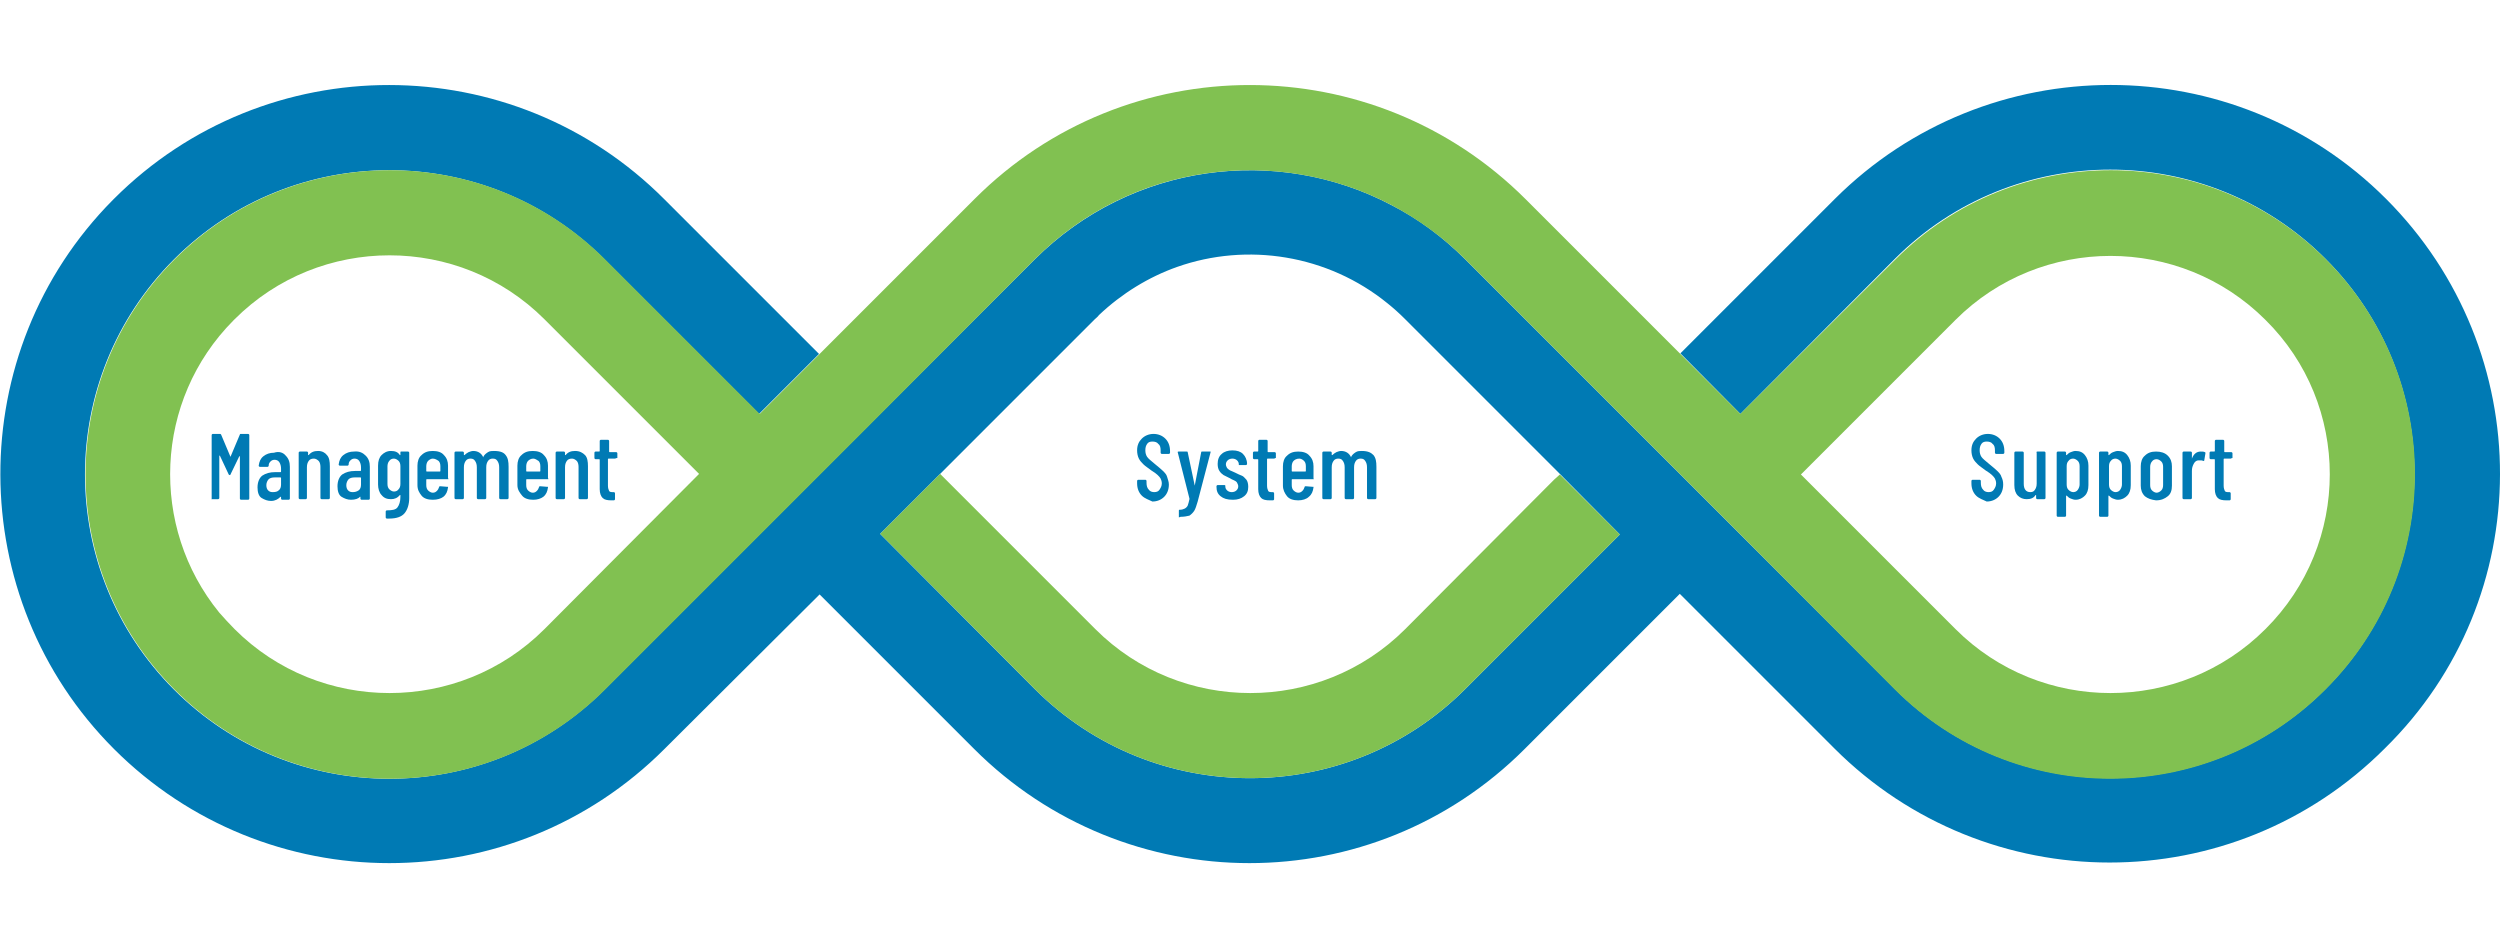 <?xml version="1.0" encoding="utf-8"?>
<!-- Generator: Adobe Illustrator 26.3.1, SVG Export Plug-In . SVG Version: 6.00 Build 0)  -->
<svg version="1.1" id="レイヤー_1" xmlns="http://www.w3.org/2000/svg" xmlns:xlink="http://www.w3.org/1999/xlink" x="0px"
	 y="0px" viewBox="0 0 425.2 161.3" style="enable-background:new 0 0 425.2 161.3;" xml:space="preserve">
<style type="text/css">
	.st0{fill:#007AB4;}
	.st1{fill:#81C151;}
</style>
<g>
	<path class="st0" d="M405.8,33.8L405.8,33.8C380,8,338,8,312.1,33.8l-26.3,26.3l0,0L296,70.4l26.3-26.4c20.2-20.2,53-20.2,73.2,0
		c20.2,20.2,20.2,53,0,73.2c-20.2,20.2-53,20.2-73.2,0L296,90.9l-46.8-46.8l0,0c-3.8-3.8-8-6.9-12.5-9.2
		c-19.5-10.3-44.2-7.2-60.7,9.2l0,0l-36.6,36.6l-36.6,36.6c-20.2,20.2-53,20.2-73.2,0c-20.2-20.2-20.2-53,0-73.2l0,0
		c20.2-20.2,53-20.2,73.2,0l26.3,26.3l10.2-10.2l-26.3-26.3C87.2,8,45.2,8,19.4,33.8c0,0,0,0,0,0c-0.1,0.1-0.2,0.2-0.2,0.2
		c-25.6,25.8-25.5,67.7,0.2,93.4c12.9,12.9,29.9,19.4,46.8,19.4c17,0,33.9-6.5,46.8-19.4l26.4-26.3l0,0l26.3,26.3l0,0
		c12.9,12.9,29.9,19.4,46.8,19.4c17,0,33.9-6.5,46.8-19.4c0,0,0,0,0.1-0.1l26.3-26.3l0,0l26.3,26.3l0,0
		c12.9,12.9,29.9,19.4,46.8,19.4c17,0,33.9-6.5,46.8-19.4C431.7,101.7,431.7,59.7,405.8,33.8z M275.5,90.9l-26.3,26.3c0,0,0,0,0,0
		c-20.2,20.2-53,20.2-73.2,0l-26.3-26.4h0l11.2-11.2l25.3-25.3c0,0,0,0,0,0c0.2-0.2,0.5-0.4,0.7-0.7c3.9-3.7,8.5-6.5,13.3-8.2
		c11.9-4.2,25.6-2.1,35.8,6.2c1,0.8,2,1.7,2.9,2.6l26.3,26.3L275.5,90.9L275.5,90.9z"/>
	<g>
		<path class="st1" d="M264.3,81.6L239,107c0,0,0,0,0,0c-14.5,14.5-38.2,14.5-52.7,0l-25.4-25.4l-1-1l-10.2,10.2l26.3,26.4
			c20.2,20.2,53,20.2,73.2,0c0,0,0,0,0,0l26.3-26.3l-10.2-10.2L264.3,81.6z"/>
	</g>
	<path class="st1" d="M395.6,44.1c-20.2-20.2-53-20.2-73.2,0L296,70.4l-10.2-10.2l0,0l-26.3-26.3C233.6,8,191.6,8,165.8,33.8
		c0,0,0,0,0,0c0,0,0,0,0,0l-36.6,36.6l-26.3-26.3c-20.2-20.2-53-20.2-73.2,0l0,0c-20.2,20.2-20.2,53,0,73.2
		c20.2,20.2,53,20.2,73.2,0l36.6-36.6l7.4-7.4L176,44.1c0,0,0,0,0,0l0,0c16.4-16.4,41.1-19.5,60.7-9.2c4.5,2.4,8.7,5.4,12.5,9.2
		c0,0,0,0,0,0l26.3,26.3l10.2,10.2l0,0L296,90.9l0,0l0,0l26.3,26.4c20.2,20.2,53,20.2,73.2,0C415.8,97.1,415.8,64.3,395.6,44.1z
		 M92.6,107c-14.5,14.5-38.2,14.5-52.7,0c-0.9-0.9-1.8-1.9-2.6-2.8c-11.9-14.6-11.1-36.1,2.4-49.7c0.1-0.1,0.1-0.1,0.2-0.2
		c14.5-14.5,38.2-14.5,52.7,0h0l26.3,26.3l0,0L92.6,107z M385.3,107c-14.5,14.5-38.2,14.5-52.7,0l-26.3-26.3l0,0l26.3-26.3v0
		c14.5-14.5,38.2-14.5,52.7,0C399.9,68.8,399.9,92.5,385.3,107z"/>
	<g>
		<path class="st0" d="M36,84.8V74c0-0.1,0.1-0.2,0.2-0.2h1.2c0.1,0,0.1,0,0.2,0.1l1.6,3.8c0,0,0,0,0,0c0,0,0,0,0,0l1.6-3.8
			c0-0.1,0.1-0.1,0.2-0.1h1.2c0.1,0,0.2,0.1,0.2,0.2v10.8c0,0.1-0.1,0.2-0.2,0.2H41c-0.1,0-0.2-0.1-0.2-0.2v-7.2c0,0,0,0,0,0
			c0,0,0,0-0.1,0l-1.5,3.1c0,0.1-0.1,0.1-0.1,0.1c-0.1,0-0.1,0-0.2-0.1l-1.5-3.2c0,0,0,0-0.1,0s0,0,0,0v7.2c0,0.1-0.1,0.2-0.2,0.2
			h-1.2C36,84.9,36,84.9,36,84.8z"/>
		<path class="st0" d="M48.6,77.5c0.5,0.5,0.7,1.1,0.7,1.9v5.4c0,0.1-0.1,0.2-0.2,0.2H48c-0.1,0-0.2-0.1-0.2-0.2v-0.3c0,0,0,0,0,0
			c0,0,0,0-0.1,0c-0.4,0.4-0.9,0.7-1.6,0.7c-0.6,0-1.1-0.2-1.6-0.5c-0.5-0.3-0.7-1-0.7-1.8c0-0.9,0.3-1.6,0.8-2
			c0.6-0.4,1.3-0.6,2.2-0.6h0.9c0,0,0.1,0,0.1-0.1v-0.5c0-0.4-0.1-0.8-0.3-1.1c-0.2-0.3-0.5-0.4-0.8-0.4c-0.3,0-0.5,0.1-0.7,0.3
			s-0.3,0.4-0.3,0.7c0,0.1-0.1,0.2-0.2,0.2h-1.3c-0.1,0-0.2-0.1-0.2-0.2c0.1-0.7,0.3-1.2,0.8-1.6c0.5-0.4,1.1-0.6,1.8-0.6
			C47.5,76.7,48.2,77,48.6,77.5z M47.4,83.4c0.3-0.2,0.4-0.6,0.4-1v-1.1c0,0,0-0.1-0.1-0.1h-1c-0.4,0-0.8,0.1-1,0.3s-0.4,0.6-0.4,1
			c0,0.4,0.1,0.7,0.3,0.9c0.2,0.2,0.4,0.3,0.8,0.3C46.9,83.7,47.2,83.6,47.4,83.4z"/>
		<path class="st0" d="M55.6,77.4c0.4,0.4,0.5,1.1,0.5,1.9v5.4c0,0.1-0.1,0.2-0.2,0.2h-1.2c-0.1,0-0.2-0.1-0.2-0.2v-5.3
			c0-0.4-0.1-0.8-0.3-1c-0.2-0.2-0.5-0.4-0.8-0.4c-0.4,0-0.7,0.1-0.9,0.4c-0.2,0.3-0.3,0.6-0.3,1.1v5.2c0,0.1-0.1,0.2-0.2,0.2H51
			c-0.1,0-0.2-0.1-0.2-0.2V77c0-0.1,0.1-0.2,0.2-0.2h1.2c0.1,0,0.2,0.1,0.2,0.2v0.4c0,0,0,0,0,0c0,0,0,0,0.1,0
			c0.4-0.5,0.9-0.7,1.6-0.7C54.8,76.7,55.3,77,55.6,77.4z"/>
		<path class="st0" d="M62.2,77.5c0.5,0.5,0.7,1.1,0.7,1.9v5.4c0,0.1-0.1,0.2-0.2,0.2h-1.2c-0.1,0-0.2-0.1-0.2-0.2v-0.3c0,0,0,0,0,0
			c0,0,0,0-0.1,0C61,84.8,60.4,85,59.7,85c-0.6,0-1.1-0.2-1.6-0.5c-0.5-0.3-0.7-1-0.7-1.8c0-0.9,0.3-1.6,0.8-2
			c0.6-0.4,1.3-0.6,2.2-0.6h0.9c0,0,0.1,0,0.1-0.1v-0.5c0-0.4-0.1-0.8-0.3-1.1c-0.2-0.3-0.5-0.4-0.8-0.4c-0.3,0-0.5,0.1-0.7,0.3
			s-0.3,0.4-0.3,0.7c0,0.1-0.1,0.2-0.2,0.2h-1.3c-0.1,0-0.2-0.1-0.2-0.2c0.1-0.7,0.3-1.2,0.8-1.6c0.5-0.4,1.1-0.6,1.8-0.6
			C61.1,76.7,61.7,77,62.2,77.5z M61,83.4c0.3-0.2,0.4-0.6,0.4-1v-1.1c0,0,0-0.1-0.1-0.1h-1c-0.4,0-0.8,0.1-1,0.3s-0.4,0.6-0.4,1
			c0,0.4,0.1,0.7,0.3,0.9c0.2,0.2,0.4,0.3,0.8,0.3C60.4,83.7,60.7,83.6,61,83.4z"/>
		<path class="st0" d="M68.2,76.8h1.2c0.1,0,0.2,0.1,0.2,0.2v7.7c0,1.1-0.3,2-0.8,2.6s-1.4,0.9-2.6,0.9l-0.4,0
			c-0.1,0-0.2-0.1-0.2-0.2v-1c0-0.1,0.1-0.2,0.2-0.2c0.9,0,1.5-0.1,1.8-0.5c0.3-0.4,0.5-1,0.5-1.8v-0.3c0,0,0,0,0,0c0,0,0,0-0.1,0
			c-0.4,0.5-0.9,0.7-1.5,0.7c-0.7,0-1.2-0.2-1.6-0.7c-0.4-0.4-0.6-1.1-0.6-1.8v-3.2c0-0.8,0.2-1.4,0.6-1.8c0.4-0.4,0.9-0.7,1.6-0.7
			s1.2,0.2,1.5,0.7c0,0,0,0,0.1,0c0,0,0,0,0,0V77C68.1,76.9,68.1,76.8,68.2,76.8z M67.8,83.2c0.2-0.2,0.3-0.5,0.3-0.9v-3
			c0-0.4-0.1-0.7-0.3-0.9c-0.2-0.2-0.5-0.4-0.8-0.4s-0.6,0.1-0.8,0.4c-0.2,0.2-0.3,0.6-0.3,0.9v3c0,0.4,0.1,0.7,0.3,0.9
			c0.2,0.2,0.5,0.4,0.8,0.4S67.6,83.5,67.8,83.2z"/>
		<path class="st0" d="M76.2,81.5h-3.6c0,0-0.1,0-0.1,0.1v0.9c0,0.4,0.1,0.7,0.3,0.9s0.5,0.4,0.8,0.4c0.3,0,0.5-0.1,0.7-0.3
			c0.2-0.2,0.3-0.4,0.4-0.7c0-0.1,0.1-0.1,0.2-0.1l1.2,0.1c0.1,0,0.1,0,0.1,0c0,0,0,0.1,0,0.1c-0.1,0.7-0.3,1.2-0.8,1.6
			C75,84.8,74.4,85,73.6,85c-0.8,0-1.5-0.2-1.9-0.7S71,83.3,71,82.5v-3.3c0-0.7,0.2-1.4,0.7-1.8c0.5-0.5,1.1-0.7,1.9-0.7
			c0.8,0,1.5,0.2,1.9,0.7c0.5,0.5,0.7,1.1,0.7,1.8v2.1C76.3,81.5,76.3,81.5,76.2,81.5z M72.8,78.4c-0.2,0.2-0.3,0.6-0.3,0.9v0.8
			c0,0,0,0.1,0.1,0.1h2.2c0,0,0.1,0,0.1-0.1v-0.8c0-0.4-0.1-0.7-0.3-0.9C74.3,78.2,74,78,73.6,78C73.3,78,73,78.2,72.8,78.4z"/>
		<path class="st0" d="M86,77.4c0.4,0.5,0.5,1.1,0.5,2v5.3c0,0.1-0.1,0.2-0.2,0.2h-1.2c-0.1,0-0.2-0.1-0.2-0.2v-5.2
			c0-0.5-0.1-0.8-0.3-1.1s-0.4-0.4-0.8-0.4c-0.3,0-0.6,0.1-0.8,0.4s-0.3,0.6-0.3,1.1v5.2c0,0.1-0.1,0.2-0.2,0.2h-1.2
			c-0.1,0-0.2-0.1-0.2-0.2v-5.2c0-0.5-0.1-0.8-0.3-1.1s-0.4-0.4-0.8-0.4c-0.3,0-0.6,0.1-0.8,0.4s-0.3,0.6-0.3,1.1v5.2
			c0,0.1-0.1,0.2-0.2,0.2h-1.2c-0.1,0-0.2-0.1-0.2-0.2V77c0-0.1,0.1-0.2,0.2-0.2h1.2c0.1,0,0.2,0.1,0.2,0.2v0.4c0,0,0,0,0,0
			c0,0,0,0,0.1,0c0.2-0.2,0.5-0.4,0.7-0.5c0.3-0.1,0.5-0.2,0.8-0.2c0.8,0,1.4,0.4,1.7,1.1c0,0,0,0,0,0c0,0,0,0,0-0.1
			c0.2-0.4,0.5-0.6,0.8-0.8c0.3-0.2,0.7-0.2,1-0.2C85.2,76.7,85.7,77,86,77.4z"/>
		<path class="st0" d="M93.2,81.5h-3.6c0,0-0.1,0-0.1,0.1v0.9c0,0.4,0.1,0.7,0.3,0.9s0.5,0.4,0.8,0.4c0.3,0,0.5-0.1,0.7-0.3
			c0.2-0.2,0.3-0.4,0.4-0.7c0-0.1,0.1-0.1,0.2-0.1l1.2,0.1c0.1,0,0.1,0,0.1,0c0,0,0,0.1,0,0.1c-0.1,0.7-0.3,1.2-0.8,1.6
			C92,84.8,91.4,85,90.7,85c-0.8,0-1.5-0.2-1.9-0.7S88,83.3,88,82.5v-3.3c0-0.7,0.2-1.4,0.7-1.8c0.5-0.5,1.1-0.7,1.9-0.7
			c0.8,0,1.5,0.2,1.9,0.7c0.5,0.5,0.7,1.1,0.7,1.8v2.1C93.3,81.5,93.3,81.5,93.2,81.5z M89.8,78.4c-0.2,0.2-0.3,0.6-0.3,0.9v0.8
			c0,0,0,0.1,0.1,0.1h2.2c0,0,0.1,0,0.1-0.1v-0.8c0-0.4-0.1-0.7-0.3-0.9C91.3,78.2,91,78,90.7,78C90.3,78,90,78.2,89.8,78.4z"/>
		<path class="st0" d="M99.5,77.4c0.4,0.4,0.5,1.1,0.5,1.9v5.4c0,0.1-0.1,0.2-0.2,0.2h-1.2c-0.1,0-0.2-0.1-0.2-0.2v-5.3
			c0-0.4-0.1-0.8-0.3-1c-0.2-0.2-0.5-0.4-0.8-0.4c-0.4,0-0.7,0.1-0.9,0.4c-0.2,0.3-0.3,0.6-0.3,1.1v5.2c0,0.1-0.1,0.2-0.2,0.2h-1.2
			c-0.1,0-0.2-0.1-0.2-0.2V77c0-0.1,0.1-0.2,0.2-0.2h1.2c0.1,0,0.2,0.1,0.2,0.2v0.4c0,0,0,0,0,0c0,0,0,0,0.1,0
			c0.4-0.5,0.9-0.7,1.6-0.7C98.6,76.7,99.1,77,99.5,77.4z"/>
		<path class="st0" d="M104.6,78h-1.1c0,0-0.1,0-0.1,0.1v4.5c0,0.4,0.1,0.7,0.2,0.9c0.1,0.2,0.4,0.2,0.7,0.2h0.1
			c0.1,0,0.2,0.1,0.2,0.2v1c0,0.1-0.1,0.2-0.2,0.2H104c-0.7,0-1.2-0.1-1.5-0.4c-0.3-0.3-0.5-0.8-0.5-1.5v-5c0,0,0-0.1-0.1-0.1h-0.6
			c-0.1,0-0.2-0.1-0.2-0.2V77c0-0.1,0.1-0.2,0.2-0.2h0.6c0,0,0.1,0,0.1-0.1V75c0-0.1,0.1-0.2,0.2-0.2h1.2c0.1,0,0.2,0.1,0.2,0.2v1.8
			c0,0,0,0.1,0.1,0.1h1.1c0.1,0,0.2,0.1,0.2,0.2v0.8C104.7,77.9,104.7,78,104.6,78z"/>
	</g>
	<g>
		<path class="st0" d="M194.2,84.3c-0.5-0.5-0.8-1.2-0.8-2.1v-0.4c0-0.1,0.1-0.2,0.2-0.2h1.2c0.1,0,0.2,0.1,0.2,0.2v0.3
			c0,0.5,0.1,0.9,0.4,1.2c0.2,0.3,0.6,0.4,0.9,0.4c0.4,0,0.7-0.1,0.9-0.4c0.2-0.3,0.4-0.6,0.4-1.1c0-0.3-0.1-0.6-0.2-0.8
			c-0.1-0.2-0.3-0.4-0.5-0.6c-0.2-0.2-0.6-0.5-1.1-0.8c-0.5-0.4-1-0.7-1.3-1s-0.6-0.6-0.8-1c-0.2-0.4-0.3-0.9-0.3-1.4
			c0-0.9,0.3-1.5,0.8-2s1.2-0.8,2-0.8c0.8,0,1.5,0.3,2,0.8s0.8,1.2,0.8,2.1V77c0,0.1-0.1,0.2-0.2,0.2h-1.2c-0.1,0-0.2-0.1-0.2-0.2
			v-0.4c0-0.5-0.1-0.9-0.4-1.1c-0.2-0.3-0.6-0.4-1-0.4c-0.4,0-0.7,0.1-0.9,0.4s-0.3,0.6-0.3,1.1c0,0.4,0.1,0.8,0.3,1.1
			c0.2,0.3,0.7,0.7,1.3,1.2c0.6,0.5,1.1,0.9,1.4,1.2c0.3,0.3,0.6,0.6,0.7,1s0.3,0.8,0.3,1.3c0,0.9-0.3,1.6-0.8,2.1
			c-0.5,0.5-1.2,0.8-2,0.8C195.4,85,194.7,84.8,194.2,84.3z"/>
		<path class="st0" d="M200.5,88c0,0,0-0.1,0-0.1v-1c0-0.1,0-0.2,0.1-0.2h0.1c0.3,0,0.6-0.1,0.8-0.2c0.2-0.1,0.4-0.3,0.5-0.5
			c0.1-0.3,0.2-0.6,0.3-1.1l0-0.1l-2-7.9l0,0c0-0.1,0.1-0.1,0.2-0.1h1.3c0.1,0,0.2,0,0.2,0.1l1.2,5.7c0,0,0,0,0,0c0,0,0,0,0,0
			l1.1-5.7c0-0.1,0.1-0.1,0.2-0.1l1.3,0c0.1,0,0.1,0,0.1,0s0,0.1,0,0.1l-2.2,8.4c-0.2,0.7-0.4,1.3-0.6,1.6s-0.5,0.6-0.8,0.8
			c-0.4,0.1-0.9,0.2-1.5,0.2L200.5,88C200.6,88.1,200.6,88.1,200.5,88z"/>
		<path class="st0" d="M207.6,84.4c-0.5-0.4-0.7-0.9-0.7-1.6v-0.1c0-0.1,0.1-0.2,0.2-0.2h1.1c0.1,0,0.2,0,0.2,0.1v0.1
			c0,0.3,0.1,0.5,0.3,0.7c0.2,0.2,0.5,0.3,0.8,0.3c0.3,0,0.6-0.1,0.8-0.3c0.2-0.2,0.3-0.4,0.3-0.7c0-0.2-0.1-0.4-0.2-0.6
			c-0.1-0.2-0.3-0.3-0.5-0.4c-0.2-0.1-0.5-0.2-0.8-0.4c-0.4-0.2-0.8-0.4-1-0.5c-0.3-0.2-0.5-0.4-0.7-0.7c-0.2-0.3-0.3-0.7-0.3-1.2
			c0-0.7,0.2-1.3,0.7-1.7c0.4-0.4,1.1-0.6,1.8-0.6c0.8,0,1.4,0.2,1.8,0.6c0.4,0.4,0.7,1,0.7,1.7v0c0,0.1-0.1,0.2-0.2,0.2h-1.1
			c0,0-0.1,0-0.1,0s0-0.1,0-0.1V79c0-0.3-0.1-0.5-0.3-0.7s-0.5-0.3-0.8-0.3c-0.3,0-0.6,0.1-0.8,0.3c-0.2,0.2-0.3,0.4-0.3,0.7
			c0,0.2,0.1,0.4,0.2,0.6c0.1,0.1,0.3,0.3,0.5,0.4c0.2,0.1,0.5,0.2,0.9,0.4c0.4,0.2,0.8,0.4,1.1,0.5s0.5,0.4,0.8,0.7
			c0.2,0.3,0.3,0.7,0.3,1.2c0,0.7-0.2,1.2-0.7,1.6s-1.1,0.6-1.9,0.6C208.7,85,208.1,84.8,207.6,84.4z"/>
		<path class="st0" d="M216.7,78h-1.1c0,0-0.1,0-0.1,0.1v4.5c0,0.4,0.1,0.7,0.2,0.9c0.1,0.2,0.4,0.2,0.7,0.2h0.1
			c0.1,0,0.2,0.1,0.2,0.2v1c0,0.1-0.1,0.2-0.2,0.2h-0.5c-0.7,0-1.2-0.1-1.5-0.4c-0.3-0.3-0.5-0.8-0.5-1.5v-5c0,0,0-0.1-0.1-0.1h-0.6
			c-0.1,0-0.2-0.1-0.2-0.2V77c0-0.1,0.1-0.2,0.2-0.2h0.6c0,0,0.1,0,0.1-0.1V75c0-0.1,0.1-0.2,0.2-0.2h1.2c0.1,0,0.2,0.1,0.2,0.2v1.8
			c0,0,0,0.1,0.1,0.1h1.1c0.1,0,0.2,0.1,0.2,0.2v0.8C216.8,77.9,216.8,78,216.7,78z"/>
		<path class="st0" d="M223.4,81.5h-3.6c0,0-0.1,0-0.1,0.1v0.9c0,0.4,0.1,0.7,0.3,0.9s0.5,0.4,0.8,0.4c0.3,0,0.5-0.1,0.7-0.3
			c0.2-0.2,0.3-0.4,0.4-0.7c0-0.1,0.1-0.1,0.2-0.1l1.2,0.1c0.1,0,0.1,0,0.1,0c0,0,0,0.1,0,0.1c-0.1,0.7-0.3,1.2-0.8,1.6
			c-0.4,0.4-1.1,0.6-1.8,0.6c-0.8,0-1.5-0.2-1.9-0.7s-0.7-1.1-0.7-1.8v-3.3c0-0.7,0.2-1.4,0.7-1.8c0.5-0.5,1.1-0.7,1.9-0.7
			c0.8,0,1.5,0.2,1.9,0.7c0.5,0.5,0.7,1.1,0.7,1.8v2.1C223.5,81.5,223.5,81.5,223.4,81.5z M220,78.4c-0.2,0.2-0.3,0.6-0.3,0.9v0.8
			c0,0,0,0.1,0.1,0.1h2.2c0,0,0.1,0,0.1-0.1v-0.8c0-0.4-0.1-0.7-0.3-0.9c-0.2-0.2-0.5-0.4-0.8-0.4C220.5,78,220.2,78.2,220,78.4z"/>
		<path class="st0" d="M233.6,77.4c0.4,0.5,0.5,1.1,0.5,2v5.3c0,0.1-0.1,0.2-0.2,0.2h-1.2c-0.1,0-0.2-0.1-0.2-0.2v-5.2
			c0-0.5-0.1-0.8-0.3-1.1s-0.4-0.4-0.8-0.4c-0.3,0-0.6,0.1-0.8,0.4s-0.3,0.6-0.3,1.1v5.2c0,0.1-0.1,0.2-0.2,0.2h-1.2
			c-0.1,0-0.2-0.1-0.2-0.2v-5.2c0-0.5-0.1-0.8-0.3-1.1s-0.4-0.4-0.8-0.4c-0.3,0-0.6,0.1-0.8,0.4s-0.3,0.6-0.3,1.1v5.2
			c0,0.1-0.1,0.2-0.2,0.2h-1.2c-0.1,0-0.2-0.1-0.2-0.2V77c0-0.1,0.1-0.2,0.2-0.2h1.2c0.1,0,0.2,0.1,0.2,0.2v0.4c0,0,0,0,0,0
			c0,0,0,0,0.1,0c0.2-0.2,0.5-0.4,0.7-0.5c0.3-0.1,0.5-0.2,0.8-0.2c0.8,0,1.4,0.4,1.7,1.1c0,0,0,0,0,0c0,0,0,0,0-0.1
			c0.2-0.4,0.5-0.6,0.8-0.8c0.3-0.2,0.7-0.2,1-0.2C232.7,76.7,233.2,77,233.6,77.4z"/>
	</g>
	<g>
		<path class="st0" d="M336.1,84.3c-0.5-0.5-0.8-1.2-0.8-2.1v-0.4c0-0.1,0.1-0.2,0.2-0.2h1.2c0.1,0,0.2,0.1,0.2,0.2v0.3
			c0,0.5,0.1,0.9,0.4,1.2c0.2,0.3,0.6,0.4,0.9,0.4c0.4,0,0.7-0.1,0.9-0.4c0.2-0.3,0.4-0.6,0.4-1.1c0-0.3-0.1-0.6-0.2-0.8
			c-0.1-0.2-0.3-0.4-0.5-0.6c-0.2-0.2-0.6-0.5-1.1-0.8c-0.5-0.4-1-0.7-1.3-1c-0.3-0.3-0.6-0.6-0.8-1c-0.2-0.4-0.3-0.9-0.3-1.4
			c0-0.9,0.3-1.5,0.8-2s1.2-0.8,2-0.8c0.8,0,1.5,0.3,2,0.8c0.5,0.5,0.8,1.2,0.8,2.1V77c0,0.1-0.1,0.2-0.2,0.2h-1.2
			c-0.1,0-0.2-0.1-0.2-0.2v-0.4c0-0.5-0.1-0.9-0.4-1.1c-0.2-0.3-0.6-0.4-1-0.4c-0.4,0-0.7,0.1-0.9,0.4c-0.2,0.3-0.3,0.6-0.3,1.1
			c0,0.4,0.1,0.8,0.3,1.1s0.7,0.7,1.3,1.2c0.6,0.5,1.1,0.9,1.4,1.2c0.3,0.3,0.6,0.6,0.7,1c0.2,0.4,0.3,0.8,0.3,1.3
			c0,0.9-0.3,1.6-0.8,2.1c-0.5,0.5-1.2,0.8-2,0.8C337.3,85,336.6,84.8,336.1,84.3z"/>
		<path class="st0" d="M346.5,76.8h1.2c0.1,0,0.2,0.1,0.2,0.2v7.7c0,0.1-0.1,0.2-0.2,0.2h-1.2c-0.1,0-0.2-0.1-0.2-0.2v-0.5
			c0,0,0,0,0,0s0,0-0.1,0c-0.3,0.5-0.8,0.7-1.5,0.7c-0.6,0-1.1-0.2-1.5-0.6c-0.4-0.4-0.6-1-0.6-1.8V77c0-0.1,0.1-0.2,0.2-0.2h1.2
			c0.1,0,0.2,0.1,0.2,0.2v5.3c0,0.9,0.4,1.4,1.1,1.4c0.4,0,0.6-0.1,0.8-0.4s0.3-0.6,0.3-1.1V77C346.3,76.9,346.4,76.8,346.5,76.8z"
			/>
		<path class="st0" d="M354.6,77.4c0.4,0.5,0.6,1.1,0.6,1.8v3.3c0,0.8-0.2,1.4-0.6,1.8c-0.4,0.4-0.9,0.7-1.6,0.7
			c-0.3,0-0.5-0.1-0.8-0.2c-0.3-0.1-0.5-0.3-0.7-0.5c0,0,0,0-0.1,0c0,0,0,0,0,0v3.4c0,0.1-0.1,0.2-0.2,0.2H350
			c-0.1,0-0.2-0.1-0.2-0.2V77c0-0.1,0.1-0.2,0.2-0.2h1.2c0.1,0,0.2,0.1,0.2,0.2v0.4c0,0,0,0,0,0s0,0,0.1,0c0.2-0.2,0.4-0.4,0.7-0.5
			c0.3-0.1,0.5-0.2,0.8-0.2C353.7,76.7,354.2,76.9,354.6,77.4z M353.4,78.4c-0.2-0.2-0.5-0.4-0.8-0.4c-0.3,0-0.6,0.1-0.8,0.4
			c-0.2,0.2-0.3,0.5-0.3,0.9v3.1c0,0.4,0.1,0.7,0.3,0.9s0.5,0.4,0.8,0.4c0.3,0,0.6-0.1,0.8-0.4s0.3-0.6,0.3-0.9v-3.1
			C353.7,78.9,353.6,78.6,353.4,78.4z"/>
		<path class="st0" d="M361.8,77.4c0.4,0.5,0.6,1.1,0.6,1.8v3.3c0,0.8-0.2,1.4-0.6,1.8c-0.4,0.4-0.9,0.7-1.6,0.7
			c-0.3,0-0.5-0.1-0.8-0.2c-0.3-0.1-0.5-0.3-0.7-0.5c0,0,0,0-0.1,0c0,0,0,0,0,0v3.4c0,0.1-0.1,0.2-0.2,0.2h-1.2
			c-0.1,0-0.2-0.1-0.2-0.2V77c0-0.1,0.1-0.2,0.2-0.2h1.2c0.1,0,0.2,0.1,0.2,0.2v0.4c0,0,0,0,0,0s0,0,0.1,0c0.2-0.2,0.4-0.4,0.7-0.5
			c0.3-0.1,0.5-0.2,0.8-0.2C360.9,76.7,361.4,76.9,361.8,77.4z M360.6,78.4c-0.2-0.2-0.5-0.4-0.8-0.4c-0.3,0-0.6,0.1-0.8,0.4
			c-0.2,0.2-0.3,0.5-0.3,0.9v3.1c0,0.4,0.1,0.7,0.3,0.9s0.5,0.4,0.8,0.4c0.3,0,0.6-0.1,0.8-0.4s0.3-0.6,0.3-0.9v-3.1
			C360.9,78.9,360.8,78.6,360.6,78.4z"/>
		<path class="st0" d="M364.8,84.4c-0.5-0.5-0.7-1.1-0.7-1.8v-3.3c0-0.7,0.2-1.4,0.7-1.8c0.5-0.5,1.1-0.7,1.9-0.7
			c0.8,0,1.5,0.2,2,0.7c0.5,0.5,0.7,1.1,0.7,1.8v3.3c0,0.8-0.2,1.4-0.7,1.8s-1.1,0.7-2,0.7C365.9,85,365.3,84.8,364.8,84.4z
			 M367.6,83.4c0.2-0.2,0.3-0.5,0.3-0.9v-3.1c0-0.4-0.1-0.7-0.3-0.9c-0.2-0.2-0.5-0.4-0.8-0.4s-0.6,0.1-0.8,0.4
			c-0.2,0.2-0.3,0.6-0.3,0.9v3.1c0,0.4,0.1,0.7,0.3,0.9c0.2,0.2,0.5,0.4,0.8,0.4S367.4,83.6,367.6,83.4z"/>
		<path class="st0" d="M375,76.9c0.1,0,0.1,0.1,0.1,0.2l-0.2,1.2c0,0.1-0.1,0.1-0.2,0.1c-0.1-0.1-0.3-0.1-0.5-0.1
			c-0.1,0-0.2,0-0.3,0c-0.3,0-0.6,0.2-0.8,0.6s-0.3,0.7-0.3,1.2v4.6c0,0.1-0.1,0.2-0.2,0.2h-1.2c-0.1,0-0.2-0.1-0.2-0.2V77
			c0-0.1,0.1-0.2,0.2-0.2h1.2c0.1,0,0.2,0.1,0.2,0.2v0.9c0,0,0,0.1,0,0.1s0,0,0,0c0.3-0.8,0.8-1.2,1.5-1.2
			C374.6,76.8,374.8,76.8,375,76.9z"/>
		<path class="st0" d="M379.4,78h-1.1c0,0-0.1,0-0.1,0.1v4.5c0,0.4,0.1,0.7,0.2,0.9c0.1,0.2,0.4,0.2,0.7,0.2h0.1
			c0.1,0,0.2,0.1,0.2,0.2v1c0,0.1-0.1,0.2-0.2,0.2h-0.5c-0.7,0-1.2-0.1-1.5-0.4c-0.3-0.3-0.5-0.8-0.5-1.5v-5c0,0,0-0.1-0.1-0.1H376
			c-0.1,0-0.2-0.1-0.2-0.2V77c0-0.1,0.1-0.2,0.2-0.2h0.6c0,0,0.1,0,0.1-0.1V75c0-0.1,0.1-0.2,0.2-0.2h1.2c0.1,0,0.2,0.1,0.2,0.2v1.8
			c0,0,0,0.1,0.1,0.1h1.1c0.1,0,0.2,0.1,0.2,0.2v0.8C379.5,77.9,379.5,78,379.4,78z"/>
	</g>
</g>
</svg>
